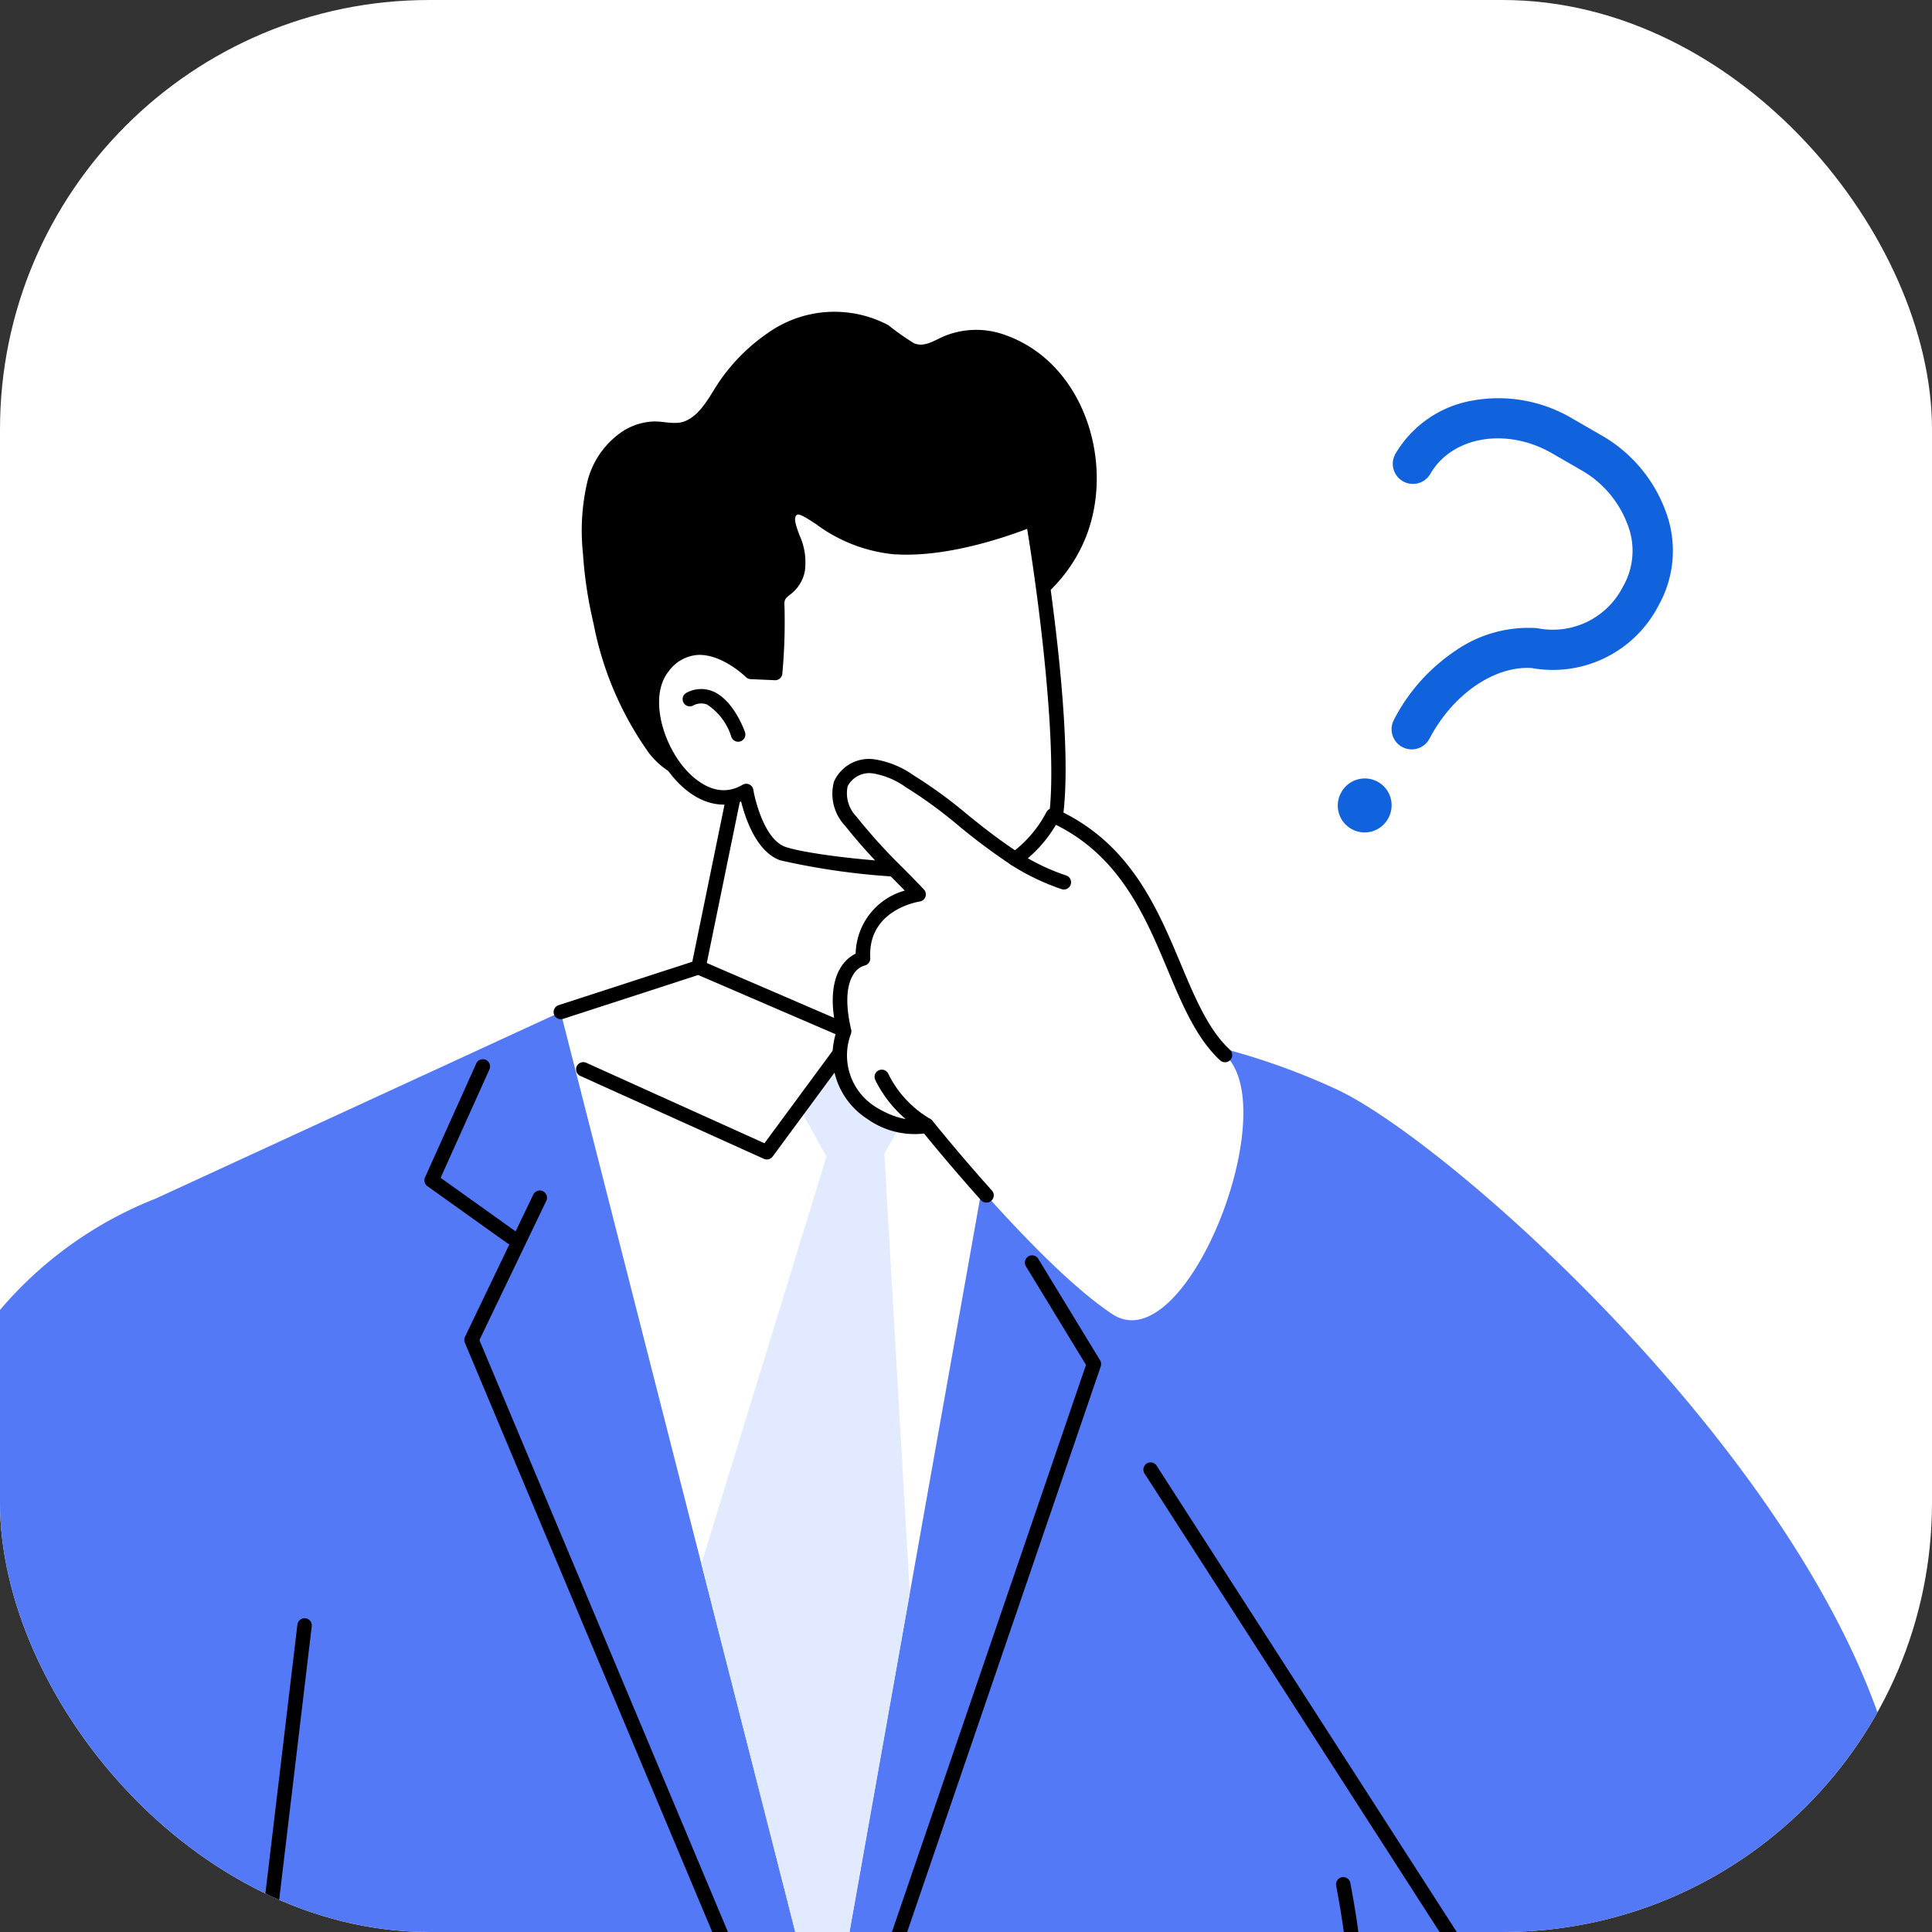 <svg xmlns="http://www.w3.org/2000/svg" xmlns:xlink="http://www.w3.org/1999/xlink" width="144" height="144" viewBox="0 0 144 144">
  <rect x="0" y="0" width="144" height="144" fill="#333333" stroke="none"/>
  <defs>
    <clipPath id="clip-path">
      <rect id="長方形_28932" data-name="長方形 28932" width="144" height="144" rx="32" fill="#cecece"/>
    </clipPath>
    <clipPath id="clip-path-2">
      <rect id="長方形_28946" data-name="長方形 28946" width="179.941" height="400.805" transform="translate(0 0)" fill="none"/>
    </clipPath>
  </defs>
  <g id="マスクグループ_392" data-name="マスクグループ 392" clip-path="url(#clip-path)">
    <rect id="長方形_28947" data-name="長方形 28947" width="144" height="144" fill="#fff"/>
    <g id="グループ_72172" data-name="グループ 72172" transform="translate(-17.97 23.222)">
      <g id="グループ_72171" data-name="グループ 72171" clip-path="url(#clip-path-2)">
        <path id="パス_95288" data-name="パス 95288" d="M376.15,889.493H306.971a8.557,8.557,0,0,1-8.472-7.264L263.283,680.365l41.588-32.473s33.9,97.793,50.663,217.694c4.694,3.523,8.4,6.239,10.6,7.839,8.632,6.29,12.364,8.776,12.175,12.1a6.185,6.185,0,0,1-2.155,3.969" transform="translate(-198.909 -489.48)" fill="#fff"/>
        <path id="パス_95289" data-name="パス 95289" d="M305.308,888.371h69.179a.537.537,0,0,0,.367-.145,6.5,6.5,0,0,0,2.325-4.331c0-.065.007-.133.008-.2a.538.538,0,0,0-.528-.547.546.546,0,0,0-.547.528c0,.052,0,.1-.006.156a5.355,5.355,0,0,1-1.834,3.464H305.308a7.969,7.969,0,0,1-7.939-6.807L262.205,678.931l40.739-31.81c2.127,6.269,17.76,53.125,32.343,118.247a.538.538,0,1,0,1.049-.235c-15.622-69.763-32.451-118.592-32.62-119.077a.537.537,0,0,0-.839-.248l-41.589,32.473a.538.538,0,0,0-.2.516l35.217,201.864a9.036,9.036,0,0,0,9,7.709" transform="translate(-197.246 -487.819)"/>
        <path id="パス_95290" data-name="パス 95290" d="M399.9,1547.508a.471.471,0,0,0,.066,0l56.2-6.916a.538.538,0,1,0-.131-1.067l-56.2,6.916a.538.538,0,0,0,.065,1.071" transform="translate(-301.715 -1163.096)"/>
        <path id="パス_95291" data-name="パス 95291" d="M178.7,647.892,99.082,680.366S95.4,811.685,96.474,880.873a9.029,9.029,0,0,0,9.044,8.873h68.232a2.722,2.722,0,0,0,1.823-4.754l-17.4-15.5L149.927,732.3l24.862-64.305Z" transform="translate(-72.737 -489.48)" fill="#fff"/>
        <path id="パス_95292" data-name="パス 95292" d="M103.874,1014.139h68.232a3.248,3.248,0,0,0,3.06-2.1,3.193,3.193,0,0,0-.88-3.59l-17.238-15.351L146.908,824.322a10.174,10.174,0,0,1,1.7-6.25l2.227-3.313a.538.538,0,0,0-.893-.6l-2.227,3.313a11.253,11.253,0,0,0-1.884,6.914L155.987,993.38a.538.538,0,0,0,.179.37l17.4,15.5a2.184,2.184,0,0,1-1.465,3.815H103.874a8.529,8.529,0,0,1-8.507-8.344c-1.062-68.385,2.653-191.1,2.691-192.335a.538.538,0,0,0-.521-.554H97.52a.538.538,0,0,0-.537.522c-.037,1.232-3.753,123.975-2.691,192.384a9.61,9.61,0,0,0,9.583,9.4" transform="translate(-71.092 -613.335)"/>
        <path id="パス_95293" data-name="パス 95293" d="M97.253,1559.191h.007l55.114-.726a.538.538,0,0,0,.531-.544.552.552,0,0,0-.545-.531l-55.114.726a.538.538,0,0,0,.007,1.075" transform="translate(-73.068 -1176.6)"/>
        <path id="パス_95294" data-name="パス 95294" d="M303.345,130.378l-6.644-4.6,4.769-22.255-16.26-2.689-4.968,24.221c-3.427,1.112-2.563,6.831,3.389,7.593a41.864,41.864,0,0,0,19.714-2.27" transform="translate(-210.207 -76.179)" fill="#fff"/>
        <path id="パス_95295" data-name="パス 95295" d="M281.9,131.515c-3.762-.481-5.647-2.836-5.845-4.956a3.4,3.4,0,0,1,2.057-3.57l4.908-23.93a.533.533,0,0,1,.614-.422l16.261,2.689a.538.538,0,0,1,.438.643l-4.694,21.9,6.349,4.4a.538.538,0,0,1-.121.947,42.76,42.76,0,0,1-14.727,2.63,41.325,41.325,0,0,1-5.24-.332m12.832-6.961a.538.538,0,0,1-.22-.555l4.651-21.7-15.194-2.513L279.107,123.5a.537.537,0,0,1-.361.4,2.326,2.326,0,0,0-1.62,2.559c.159,1.693,1.738,3.583,4.911,3.989a41.369,41.369,0,0,0,18.475-1.892Z" transform="translate(-208.545 -74.513)"/>
        <path id="パス_95296" data-name="パス 95296" d="M250.971,18.053a31.508,31.508,0,0,0,.783,5.178,24.651,24.651,0,0,0,4.152,9.7c3.674,4.646,11.188,1.268,13.5-1a20.2,20.2,0,0,0,4.393-7.64,13.693,13.693,0,0,0,1.449.221c5.7.552,11.657-2.828,13.451-8.381,1.74-5.387-.58-12.335-6.191-14.357a6.276,6.276,0,0,0-4.7.1c-.676.3-1.43.819-2.183.48a20.391,20.391,0,0,1-1.9-1.342,8.585,8.585,0,0,0-9.029.626,13.921,13.921,0,0,0-3.383,3.326c-.771,1.045-1.424,2.637-2.685,3.187-.773.337-1.646.005-2.451.046a4.625,4.625,0,0,0-2.153.67,6.356,6.356,0,0,0-2.717,3.778,16.087,16.087,0,0,0-.335,5.407" transform="translate(-189.55 -0.002)"/>
        <path id="パス_95297" data-name="パス 95297" d="M279.589,71.932s-3.788-3.807-6.556-.376,1.9,11.814,6.2,9.248c0,0,.64,3.884,2.685,4.651s16.673,2.546,19.518-.214-.844-24.721-.844-24.721-5.6,2.393-10.191,2.114-6.612-3.686-7.715-2.842.791,2.748.391,4.511-1.655,1.267-1.524,2.77a43.047,43.047,0,0,1-.16,4.934Z" transform="translate(-205.646 -45.071)" fill="#fff"/>
        <path id="パス_95298" data-name="パス 95298" d="M280.105,84.29c-1.755-.659-2.574-3.144-2.879-4.374-1.663.625-3.486.007-5-1.737-2.053-2.366-3.042-6.4-1.242-8.629a3.993,3.993,0,0,1,2.948-1.628,6.437,6.437,0,0,1,4.25,1.813l1.088.045a36.408,36.408,0,0,0,.12-4.329,1.787,1.787,0,0,1,.789-1.775,1.777,1.777,0,0,0,.747-1.161,3.984,3.984,0,0,0-.374-2.113c-.34-.944-.726-2.013.18-2.707.777-.6,1.666-.011,2.693.664a10.511,10.511,0,0,0,5.382,2.069c4.407.266,9.891-2.049,9.946-2.072a.539.539,0,0,1,.742.406c.382,2.277,3.649,22.323.688,25.2-1.278,1.24-4.521,1.652-8.052,1.652a52.61,52.61,0,0,1-12.029-1.32m8.64-22.788a11.6,11.6,0,0,1-5.908-2.244c-.6-.393-1.277-.842-1.448-.708-.254.194-.134.623.178,1.488a4.832,4.832,0,0,1,.412,2.715,2.827,2.827,0,0,1-1.116,1.756c-.329.269-.44.359-.4.849a42.57,42.57,0,0,1-.16,5.026.536.536,0,0,1-.558.492L277.94,70.8a.538.538,0,0,1-.359-.158c-.017-.017-1.774-1.734-3.59-1.646a2.927,2.927,0,0,0-2.167,1.229c-1.441,1.785-.515,5.253,1.216,7.249.646.745,2.358,2.355,4.294,1.2a.537.537,0,0,1,.805.375c.166,1,.909,3.7,2.344,4.235,2.246.842,16.415,2.368,18.954-.1,1.875-1.819.484-15.15-.891-23.587-1.616.621-6.005,2.14-9.8,1.9m-10.788,8.761h0Z" transform="translate(-204.019 -43.403)"/>
        <path id="パス_95299" data-name="パス 95299" d="M285.7,118.994a.538.538,0,0,0,.508-.713c-.034-.1-.849-2.42-2.422-3.054a2.291,2.291,0,0,0-1.947.123.538.538,0,0,0,.491.957,1.212,1.212,0,0,1,1.054-.082,4.441,4.441,0,0,1,1.807,2.406.537.537,0,0,0,.508.363" transform="translate(-212.711 -86.932)"/>
        <path id="パス_95300" data-name="パス 95300" d="M96.157,941.082l-1.1-7.906a3.909,3.909,0,0,1,3.331-4.4l30.959-4.3a3.909,3.909,0,0,1,4.4,3.331l1.1,7.907,4.774-.663-1.1-7.907a8.734,8.734,0,0,0-9.841-7.442L97.728,924a8.735,8.735,0,0,0-7.442,9.841l1.1,7.906Z" transform="translate(-68.147 -694.766)"/>
        <path id="パス_95301" data-name="パス 95301" d="M85.417,992.493l-5.236.727a4.742,4.742,0,1,1-1.3-9.394l5.236-.727a4.742,4.742,0,1,1,1.3,9.394" transform="translate(-56.502 -742.693)" fill="#fff"/>
        <path id="パス_95302" data-name="パス 95302" d="M74.687,991.066a5.274,5.274,0,0,1,2.455-9.435l5.236-.727a5.28,5.28,0,0,1,1.452,10.459l-5.236.727a5.238,5.238,0,0,1-3.907-1.023m7.84-9.1-5.236.727a4.2,4.2,0,0,0,1.156,8.328l5.236-.727a4.2,4.2,0,0,0-.575-8.368,4.226,4.226,0,0,0-.58.04" transform="translate(-54.84 -741.03)"/>
        <path id="パス_95303" data-name="パス 95303" d="M261.609,968.038l-5.236.727a4.742,4.742,0,0,1-1.3-9.393l5.236-.727a4.742,4.742,0,0,1,1.3,9.394" transform="translate(-189.614 -724.218)" fill="#fff"/>
        <path id="パス_95304" data-name="パス 95304" d="M248.829,963.131a5.286,5.286,0,0,1,4.5-5.956l5.236-.726a5.279,5.279,0,1,1,1.452,10.458l-5.236.727a5.278,5.278,0,0,1-5.956-4.5m14.63-2.031a4.215,4.215,0,0,0-4.742-3.586l-5.236.726a4.2,4.2,0,1,0,1.156,8.329l5.236-.727a4.21,4.21,0,0,0,3.587-4.742" transform="translate(-187.951 -722.554)"/>
        <path id="パス_95305" data-name="パス 95305" d="M153.067,1026.5l-93.844,13.026-3.109-66.289,78.846-10.944Z" transform="translate(-42.394 -727.004)" fill="#fff"/>
        <path id="パス_95306" data-name="パス 95306" d="M57.217,1038.272a.538.538,0,0,1-.194-.388l-3.11-66.289a.538.538,0,0,1,.463-.558l78.846-10.944a.539.539,0,0,1,.592.387l18.108,64.207a.539.539,0,0,1-.444.679l-93.844,13.026a.473.473,0,0,1-.074.005.54.54,0,0,1-.344-.124m75.689-77.049L55.011,972.035l3.059,65.21,92.65-12.86Z" transform="translate(-40.731 -725.342)"/>
        <path id="パス_95307" data-name="パス 95307" d="M398.853,1117.316a.529.529,0,0,0,.141-.019.537.537,0,0,0,.379-.659l-9.594-35.459a.537.537,0,1,0-1.038.281l9.594,35.459a.537.537,0,0,0,.518.4" transform="translate(-293.677 -816.525)"/>
        <path id="パス_95308" data-name="パス 95308" d="M110.488,1031.734,16.644,1044.76l-1.628-66.494L95.426,967.1Z" transform="translate(-11.344 -730.643)" fill="#fff"/>
        <path id="パス_95309" data-name="パス 95309" d="M14.634,1043.5a.536.536,0,0,1-.189-.4l-1.629-66.494a.537.537,0,0,1,.464-.545l80.41-11.161a.534.534,0,0,1,.6.411l15.062,64.629a.537.537,0,0,1-.449.655l-93.844,13.026a.5.5,0,0,1-.074.005.535.535,0,0,1-.348-.128M93.351,966.04,13.9,977.068l1.6,65.412,92.664-12.862Z" transform="translate(-9.682 -728.978)"/>
        <path id="パス_95310" data-name="パス 95310" d="M19.314,1059.781a.515.515,0,0,0,.075-.005l81.479-11.31a.538.538,0,0,0,.452-.644l-3.029-14.238a.538.538,0,0,0-1.052.224l2.908,13.672-80.907,11.23a.538.538,0,0,0,.074,1.07" transform="translate(-14.186 -780.546)"/>
        <rect id="長方形_28945" data-name="長方形 28945" width="15.217" height="7.041" transform="translate(39.876 272.528) rotate(-7.902)" fill="#fff"/>
        <path id="パス_95311" data-name="パス 95311" d="M162.072,1113.886a.538.538,0,0,1-.208-.355l-.968-6.974a.537.537,0,0,1,.458-.606l15.072-2.093a.536.536,0,0,1,.607.458l.968,6.975a.537.537,0,0,1-.458.607l-15.072,2.092a.5.5,0,0,1-.074.005.54.54,0,0,1-.325-.109m13.97-8.889-14.006,1.944.82,5.909,14.006-1.944Z" transform="translate(-121.552 -833.955)"/>
        <path id="パス_95312" data-name="パス 95312" d="M121.192,825.509s2.956,7.625,5.885,11.494c4.052,5.352,4.9,6.5,5.1,7.854a3.332,3.332,0,0,1-1.551,3.5l-4.071.7s1.176,2.979,2.05,5.6c1.037,3.11-3.838,5.129-6.819,2.744,0,0,.558,2.433-2.423,3.625a7.152,7.152,0,0,1-5.913-.665,3.437,3.437,0,0,1-3.578,3.037c-3.279,0-4.5-1.873-4.5-1.873s-2.714,2.844-5.7,1.056-8.894-26.045-8.894-26.045Z" transform="translate(-68.591 -623.668)" fill="#fff"/>
        <path id="パス_95313" data-name="パス 95313" d="M103.674,860.639a5.1,5.1,0,0,1-5.929.745c-3.085-1.85-8.529-23.873-9.139-26.378a.538.538,0,0,1,.339-.633l30.4-11.028a.539.539,0,0,1,.685.312c.029.076,2.962,7.6,5.812,11.363,4.188,5.532,4.984,6.621,5.206,8.1a3.847,3.847,0,0,1-1.834,4.059.55.55,0,0,1-.158.053l-3.422.587c.391,1.016,1.187,3.117,1.819,5.013a3.071,3.071,0,0,1-1.3,3.61,5.529,5.529,0,0,1-5.482.3,4.067,4.067,0,0,1-2.771,3.133,7.332,7.332,0,0,1-5.739-.357,3.91,3.91,0,0,1-3.952,2.768,6.254,6.254,0,0,1-4.538-1.639m8.4-2.39a6.614,6.614,0,0,0,5.426.619c2.494-1,2.114-2.928,2.1-3.006a.538.538,0,0,1,.86-.541,4.381,4.381,0,0,0,5.079.233,2.025,2.025,0,0,0,.894-2.387c-.859-2.578-2.028-5.545-2.04-5.574a.538.538,0,0,1,.41-.727l3.974-.682a2.81,2.81,0,0,0,1.206-2.908c-.181-1.211-1.028-2.363-5-7.609-2.544-3.36-5.054-9.371-5.763-11.135L89.765,835.219c2.3,9.327,6.536,24.044,8.533,25.242,2.571,1.541,4.931-.863,5.029-.966a.541.541,0,0,1,.838.075c.045.067,1.132,1.632,4.048,1.632a2.9,2.9,0,0,0,3.043-2.552.538.538,0,0,1,.823-.4" transform="translate(-66.929 -622.008)"/>
        <path id="パス_95314" data-name="パス 95314" d="M59.755,213.541l-30.2,13.91a29.293,29.293,0,0,0-17.769,20.537L2.03,289.4a76.257,76.257,0,0,0,.3,36.2L22,380.265s5.363,1.385,16.69-3.384S54.327,363.7,54.327,363.7l-5.007-14.845,66.247.163,7.775-96.53a29.294,29.294,0,0,0-10.2-21.8l-20-15.155Z" transform="translate(0 -161.33)" fill="#5479f7"/>
        <path id="パス_95315" data-name="パス 95315" d="M154.93,488.95a.537.537,0,0,0,.5-.724l-14.559-39.415,5.946-49.947a.538.538,0,0,0-1.068-.127l-5.962,50.075a.541.541,0,0,0,.029.25l14.6,39.536a.539.539,0,0,0,.5.351" transform="translate(-105.61 -300.886)"/>
        <path id="パス_95316" data-name="パス 95316" d="M209.351,241.684a.538.538,0,0,0,.313-.975l-5.589-3.992,3.643-8.094a.538.538,0,0,0-.981-.441l-3.823,8.5a.538.538,0,0,0,.178.658l5.948,4.248a.535.535,0,0,0,.312.1" transform="translate(-153.264 -172.151)"/>
        <path id="パス_95317" data-name="パス 95317" d="M238.931,335.172a.528.528,0,0,0,.208-.042.537.537,0,0,0,.288-.7L216.155,279l4.994-10.4a.538.538,0,0,0-.969-.465l-5.1,10.621a.536.536,0,0,0-.011.441l23.365,55.652a.538.538,0,0,0,.5.33" transform="translate(-162.452 -202.34)"/>
        <path id="パス_95318" data-name="パス 95318" d="M337.519,344.8a.537.537,0,0,0,.509-.364L354.6,296.01a.537.537,0,0,0-.049-.453l-4.6-7.553a.538.538,0,1,0-.919.559L353.5,295.9,337.01,344.091a.537.537,0,0,0,.335.683.545.545,0,0,0,.174.029" transform="translate(-254.587 -217.39)"/>
        <path id="パス_95319" data-name="パス 95319" d="M244.39,203.232l19.871,77.895,13.512-75.908-6.555-4.711-16.548-.612Z" transform="translate(-184.636 -151.021)" fill="#fff"/>
        <path id="パス_95320" data-name="パス 95320" d="M296.681,297.144l6.155-34.578-1.9-32.757,1.845-3.28-4.2-5.433-3.9,5.433,1.947,3.485L287.3,260.379Z" transform="translate(-217.055 -167.038)" fill="#e2eaff"/>
        <path id="パス_95321" data-name="パス 95321" d="M264.585,203.76a.538.538,0,0,0,.364-.142l4.688-4.305a.538.538,0,0,0-.728-.792l-4.431,4.07-11.255-4.851a.534.534,0,0,0-.379-.018l-10.279,3.338a.538.538,0,0,0,.332,1.023l10.087-3.276,11.389,4.909a.531.531,0,0,0,.213.044" transform="translate(-182.975 -149.358)"/>
        <path id="パス_95322" data-name="パス 95322" d="M263.407,227.97a.537.537,0,0,0,.433-.219l6.07-8.236,6.3,7.72a.539.539,0,0,0,.4.2.565.565,0,0,0,.413-.18l3.6-4.042a.538.538,0,1,0-.8-.715l-3.181,3.571L270.3,218.3a.518.518,0,0,0-.43-.2.537.537,0,0,0-.42.219l-6.223,8.444-13.261-5.989a.538.538,0,1,0-.442.98l13.657,6.168a.529.529,0,0,0,.221.048" transform="translate(-188.279 -164.773)"/>
        <path id="パス_95323" data-name="パス 95323" d="M420.272,224.359a50.516,50.516,0,0,1,8.887,3.179c11.107,5.325,52.3,43.345,40.03,67.125-4.637,8.985-16.851,16.955-27.584,14.529a21.2,21.2,0,0,1-10.646-6.589,144.007,144.007,0,0,0-17.888-51.742q-.423-.726-.849-1.438Z" transform="translate(-311.432 -169.503)" fill="#5479f7"/>
        <path id="パス_95324" data-name="パス 95324" d="M358.213,160.275c-4.757-4.344-4.284-14.026-12.887-17.846a12.469,12.469,0,0,1-2.758,3.217c-3.365-2.505-4.4-3.353-7.509-5.614a5.249,5.249,0,0,0-3.58-1.193,2.755,2.755,0,0,0-1.758,1.036c-.663,1.039.363,2.441,1,3.38,1.762,2.6,2.863,3.119,4.661,5.066,0,0-4.366.669-4.142,4.779,0,0-2.576.458-1.409,5.426,0,0-1.46,3.889,2.02,6.064,2.5,1.564,4.15.944,4.15.944s8.37,10.475,13.824,14.066,12.847-15.253,8.389-19.324" transform="translate(-248.94 -104.871)" fill="#fff"/>
        <path id="パス_95325" data-name="パス 95325" d="M338.665,169.449a.538.538,0,0,0,.4-.9c-2.518-2.812-4.4-5.163-4.419-5.187a.538.538,0,0,0-.61-.167c-.052.018-1.463.486-3.676-.9a4.527,4.527,0,0,1-1.8-5.419.541.541,0,0,0,.02-.312c-.545-2.322-.218-3.509.153-4.1a1.464,1.464,0,0,1,.836-.678.548.548,0,0,0,.433-.557c-.2-3.581,3.528-4.194,3.686-4.218a.538.538,0,0,0,.31-.9c-.618-.655-1.145-1.185-1.641-1.684a41.25,41.25,0,0,1-3.378-3.735,2.494,2.494,0,0,1-.663-2.268,1.812,1.812,0,0,1,1.866-.964,5.851,5.851,0,0,1,2.476,1.036,33.181,33.181,0,0,1,3.865,2.814,46,46,0,0,0,3.986,2.975.538.538,0,0,0,.6,0,9.793,9.793,0,0,0,2.73-2.99c4.788,2.374,6.664,6.841,8.326,10.8,1.1,2.628,2.147,5.11,3.9,6.742a.538.538,0,1,0,.732-.788c-1.588-1.474-2.588-3.852-3.645-6.37-1.789-4.259-3.817-9.086-9.324-11.571a.536.536,0,0,0-.7.247,8.931,8.931,0,0,1-2.341,2.837c-1.586-1.072-2.6-1.9-3.591-2.7a34.034,34.034,0,0,0-3.978-2.894,6.807,6.807,0,0,0-2.952-1.193,2.859,2.859,0,0,0-2.97,1.672,3.482,3.482,0,0,0,.837,3.3,42.108,42.108,0,0,0,3.454,3.82c.311.313.634.638.985,1a5,5,0,0,0-3.66,4.7,2.668,2.668,0,0,0-1.065.955c-.712,1.082-.832,2.7-.357,4.821a5.622,5.622,0,0,0,2.292,6.543,6.094,6.094,0,0,0,4.23,1.089c.566.7,2.2,2.682,4.244,4.967a.536.536,0,0,0,.4.179" transform="translate(-247.167 -103.039)"/>
        <path id="パス_95326" data-name="パス 95326" d="M343.972,235.832a.538.538,0,0,0,.266-1.006,8.006,8.006,0,0,1-3.076-3.3.538.538,0,1,0-.992.414,9.079,9.079,0,0,0,3.538,3.82.537.537,0,0,0,.265.07" transform="translate(-256.964 -174.669)"/>
        <path id="パス_95327" data-name="パス 95327" d="M384.945,167.508a.538.538,0,0,0,.178-1.045,15.866,15.866,0,0,1-3.464-1.645.538.538,0,0,0-.673.839,17.206,17.206,0,0,0,3.781,1.82.527.527,0,0,0,.178.031" transform="translate(-287.68 -124.431)"/>
        <path id="パス_95328" data-name="パス 95328" d="M482.5,493.566a.537.537,0,0,0,.537-.52c.069-2.056.046-4.141-.069-6.2a69.46,69.46,0,0,0-1.139-9.2.538.538,0,0,0-1.057.2,68.312,68.312,0,0,1,1.122,9.055c.113,2.025.136,4.078.068,6.1a.538.538,0,0,0,.52.555h.018" transform="translate(-363.216 -360.533)"/>
        <path id="パス_95329" data-name="パス 95329" d="M445.053,386.827a.538.538,0,0,0,.452-.829l-22.376-34.765a.538.538,0,1,0-.9.582L444.6,386.58a.538.538,0,0,0,.453.247" transform="translate(-318.924 -265.169)"/>
      </g>
    </g>
    <g id="グループ_72173" data-name="グループ 72173" transform="translate(108.992 28.192) rotate(30)">
      <path id="パス_95285" data-name="パス 95285" d="M9.815,26.042a1.5,1.5,0,0,1-1.5-1.436A13.776,13.776,0,0,1,9.7,17.87a9.53,9.53,0,0,1,4.388-4.5,1.5,1.5,0,0,1,.139-.057,5.863,5.863,0,0,0,3.908-5.863q0-.042,0-.085A5.354,5.354,0,0,0,16.141,3.3a7.8,7.8,0,0,0-5.1-1.8H8.59C4.68,1.5,1.5,4.13,1.5,7.363A1.5,1.5,0,0,1,0,8.863a1.5,1.5,0,0,1-1.5-1.5A8.306,8.306,0,0,1,1.54,1.018,10.8,10.8,0,0,1,8.59-1.5h2.454a10.8,10.8,0,0,1,7.05,2.518,8.31,8.31,0,0,1,3.039,6.3A8.863,8.863,0,0,1,15.3,16.112c-2.508,1.218-4.144,4.645-3.986,8.366A1.5,1.5,0,0,1,9.88,26.04Z" transform="translate(0 0)" fill="#1062dd"/>
      <path id="パス_95286" data-name="パス 95286" d="M0,2.025a2,2,0,0,1-2-2V0A2,2,0,0,1,0-2,2,2,0,0,1,2,0V.025A2,2,0,0,1,0,2.025Z" transform="translate(9.62 31.2)" fill="#1062dd"/>
    </g>
  </g>
</svg>
